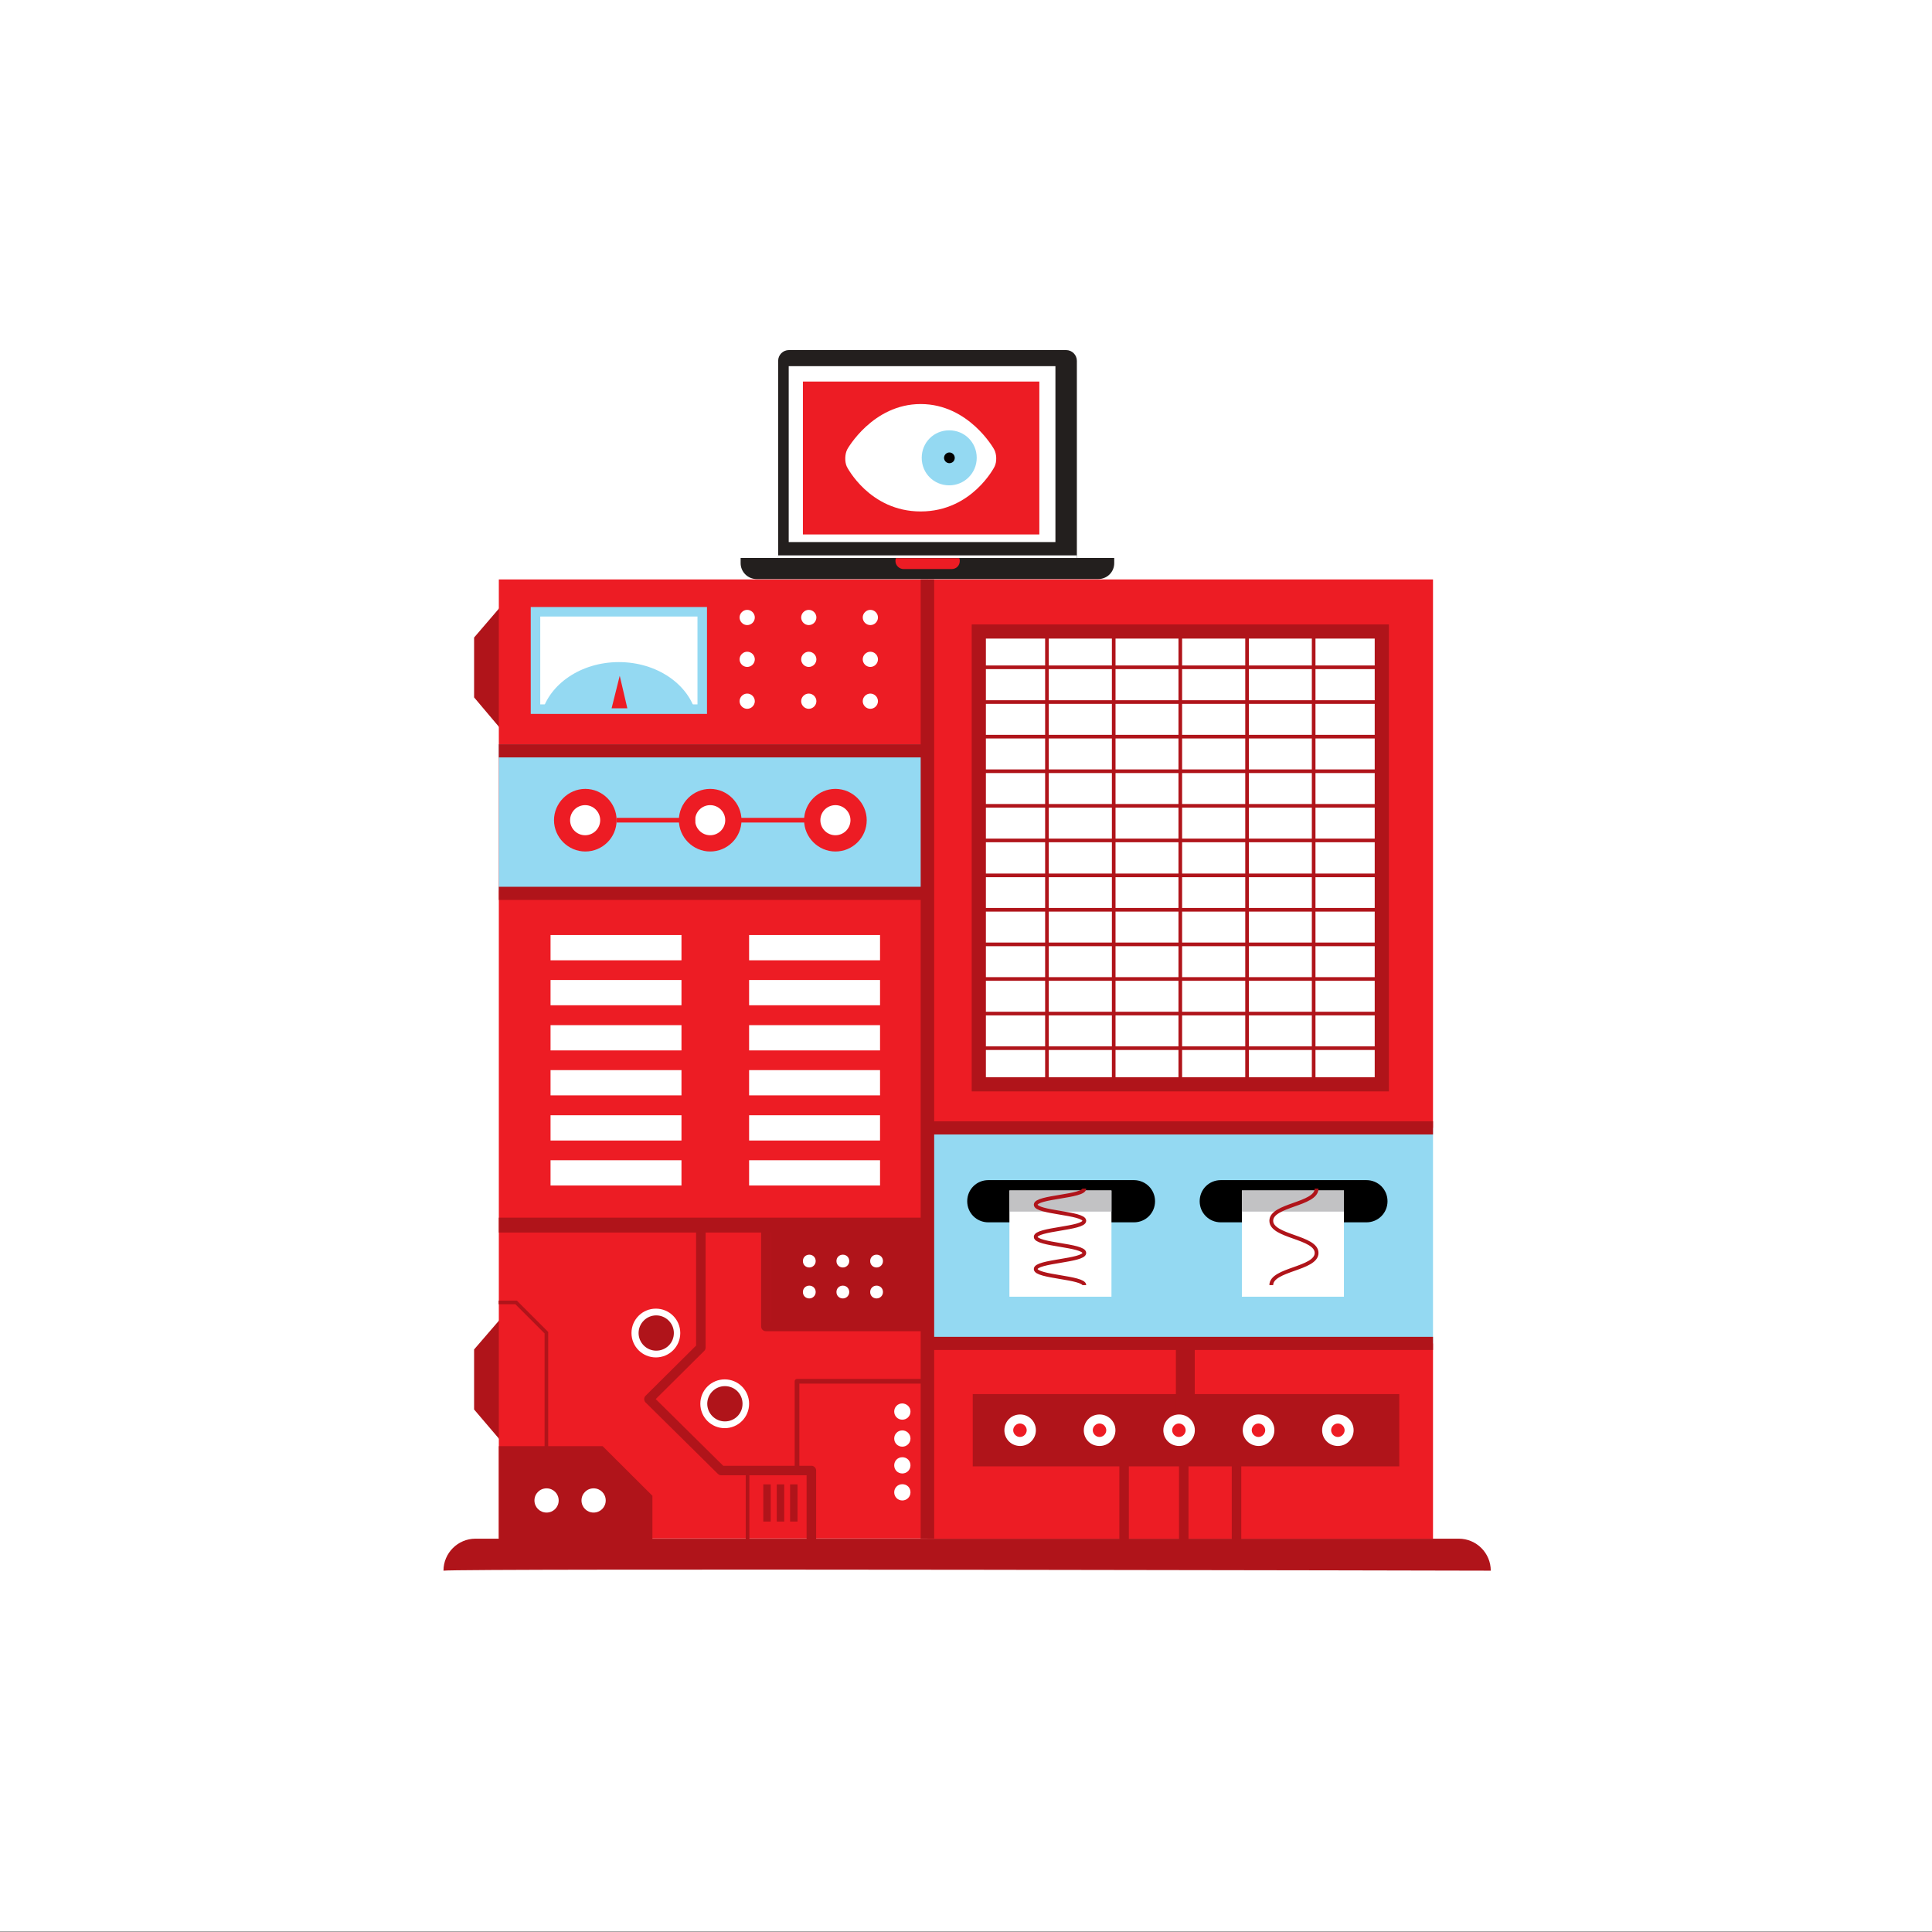 <?xml version="1.0" encoding="UTF-8"?>
<svg xmlns="http://www.w3.org/2000/svg" version="1.1" viewBox="0 0 1117 1117">
  <rect x="0" y="0" width="1117" height="1117" fill="#333333" stroke="none"/>
  <defs>
    <style>
      .cls-1 {
        fill: #231f1e;
      }

      .cls-2 {
        stroke: #fff;
        stroke-width: 5.8px;
      }

      .cls-2, .cls-3, .cls-4, .cls-5, .cls-6, .cls-7, .cls-8, .cls-9, .cls-10 {
        fill: none;
      }

      .cls-2, .cls-3, .cls-4, .cls-8, .cls-9, .cls-10 {
        stroke-miterlimit: 10;
      }

      .cls-11 {
        fill: #94d9f2;
      }

      .cls-12 {
        fill: #b0141a;
      }

      .cls-3 {
        stroke-width: 2.1px;
      }

      .cls-3, .cls-4, .cls-5, .cls-6, .cls-7, .cls-8 {
        stroke: #b0141a;
      }

      .cls-4 {
        stroke-width: 2.2px;
      }

      .cls-5 {
        stroke-linecap: square;
        stroke-width: 10.9px;
      }

      .cls-5, .cls-6, .cls-7 {
        stroke-linejoin: round;
      }

      .cls-13 {
        fill: #ed1c24;
      }

      .cls-6, .cls-7 {
        stroke-linecap: round;
      }

      .cls-6, .cls-10 {
        stroke-width: 2.7px;
      }

      .cls-7, .cls-9 {
        stroke-width: 5.5px;
      }

      .cls-14 {
        fill: #fff;
      }

      .cls-8 {
        stroke-width: 8.2px;
      }

      .cls-15 {
        fill: #c2c2c4;
      }

      .cls-9 {
        stroke: #94d9f2;
      }

      .cls-10 {
        stroke: #ed1c24;
      }
    </style>
  </defs>
  <!-- Generator: Adobe Illustrator 28.6.0, SVG Export Plug-In . SVG Version: 1.2.0 Build 709)  -->
  <g>
    <g id="Layer_1">
      <rect class="cls-14" width="1117" height="1116.8"/>
      <path class="cls-2" d="M600.2,701.1c-13.3,3.8-24.2,15.4-27.2,28.8-3,13.5,1.8,28.6,12.1,37.8,16.4,14.5,45.6,16.9,50.9,38,3.4,13.3-6.3,27.1-18.6,33.1s-26.6,6-40.3,5.9c-90.1-1.4-373-76.3-280.9,42.9"/>
      <polygon class="cls-12" points="292.8 346.8 274.1 368.6 274.1 403.2 292.5 425 292.8 346.8"/>
      <polygon class="cls-12" points="292.8 758.5 274.1 780.2 274.1 814.9 292.5 836.5 292.8 758.5"/>
      <rect class="cls-13" x="288.4" y="335" width="248" height="554.5"/>
      <g>
        <path class="cls-1" d="M644.2,322.6v3c0,5.2-4.2,9.2-9.3,9.2h-197.4c-5.2,0-9.3-4.2-9.3-9.2v-3h216Z"/>
        <path class="cls-13" d="M522.4,319.6h27.8c2.5,0,4.7,2,4.7,4.7s-2,4.7-4.7,4.7h-27.8c-2.5,0-4.7-2.1-4.7-4.7s2.1-4.7,4.7-4.7"/>
        <path class="cls-1" d="M456,202.4h160.4c3.4,0,6.2,2.8,6.2,6.2v114.1h-172.7v-114.1c0-3.4,2.8-6.2,6.2-6.2"/>
      </g>
      <rect class="cls-14" x="456" y="211.7" width="154.2" height="101.7"/>
      <rect class="cls-11" x="288.4" y="430.3" width="248" height="84.6"/>
      <rect class="cls-14" x="318.3" y="540.6" width="75.7" height="14.6"/>
      <rect class="cls-14" x="318.3" y="566.6" width="75.7" height="14.6"/>
      <rect class="cls-14" x="318.3" y="592.7" width="75.7" height="14.6"/>
      <rect class="cls-14" x="318.3" y="618.7" width="75.7" height="14.6"/>
      <rect class="cls-14" x="318.3" y="644.8" width="75.7" height="14.6"/>
      <rect class="cls-14" x="318.3" y="670.8" width="75.7" height="14.6"/>
      <rect class="cls-14" x="433.1" y="540.6" width="75.7" height="14.6"/>
      <rect class="cls-14" x="433.1" y="566.6" width="75.7" height="14.6"/>
      <rect class="cls-14" x="433.1" y="592.7" width="75.7" height="14.6"/>
      <rect class="cls-14" x="433.1" y="618.7" width="75.7" height="14.6"/>
      <rect class="cls-14" x="433.1" y="644.8" width="75.7" height="14.6"/>
      <rect class="cls-14" x="433.1" y="670.8" width="75.7" height="14.6"/>
      <rect class="cls-13" x="536.2" y="776.7" width="292.3" height="112.9"/>
      <rect class="cls-12" x="562.4" y="806" width="246.6" height="41.8"/>
      <g>
        <path class="cls-14" d="M598.9,826.9c0,5-4,9.1-9.1,9.1s-9.1-4-9.1-9.1,4-9.1,9.1-9.1,9.1,4,9.1,9.1"/>
        <path class="cls-13" d="M593.6,826.9c0,2.1-1.8,3.9-3.9,3.9s-3.9-1.8-3.9-3.9,1.8-3.9,3.9-3.9,3.9,1.8,3.9,3.9"/>
        <path class="cls-14" d="M644.9,826.9c0,5-4,9.1-9.2,9.1s-9.1-4-9.1-9.1,4-9.1,9.1-9.1,9.2,4,9.2,9.1"/>
        <path class="cls-13" d="M639.6,826.9c0,2.1-1.8,3.9-3.9,3.9s-3.9-1.8-3.9-3.9,1.8-3.9,3.9-3.9,3.9,1.8,3.9,3.9"/>
        <path class="cls-14" d="M782.6,826.9c0,5-4,9.1-9.1,9.1s-9.1-4-9.1-9.1,4-9.1,9.1-9.1,9.1,4,9.1,9.1"/>
        <path class="cls-13" d="M777.4,826.9c0,2.1-1.8,3.9-3.9,3.9s-3.9-1.8-3.9-3.9,1.8-3.9,3.9-3.9,3.9,1.8,3.9,3.9"/>
        <path class="cls-14" d="M736.8,826.9c0,5-4,9.1-9.1,9.1s-9.2-4-9.2-9.1,4-9.1,9.2-9.1,9.1,4,9.1,9.1"/>
        <path class="cls-13" d="M731.5,826.9c0,2.1-1.8,3.9-3.9,3.9s-3.9-1.8-3.9-3.9,1.8-3.9,3.9-3.9,3.9,1.8,3.9,3.9"/>
        <path class="cls-14" d="M690.8,826.9c0,5-4,9.1-9.1,9.1s-9.1-4-9.1-9.1,4-9.1,9.1-9.1,9.1,4,9.1,9.1"/>
        <path class="cls-13" d="M685.5,826.9c0,2.1-1.8,3.9-3.9,3.9s-3.9-1.8-3.9-3.9,1.8-3.9,3.9-3.9,3.9,1.8,3.9,3.9"/>
      </g>
      <rect class="cls-13" x="536.2" y="335" width="292.3" height="317.1"/>
      <rect class="cls-11" x="536.2" y="652.1" width="292.3" height="124.6"/>
      <rect class="cls-13" x="464.2" y="220.6" width="136.7" height="88.4"/>
      <g>
        <path class="cls-14" d="M393.3,770.7c0,7.8-6.3,14.1-14.1,14.1s-14.1-6.3-14.1-14.1,6.3-14.1,14.1-14.1c7.8,0,14.1,6.3,14.1,14.1"/>
        <path class="cls-14" d="M433.1,811.6c0,7.8-6.3,14.1-14.1,14.1s-14.1-6.3-14.1-14.1,6.3-14.1,14.1-14.1c7.8,0,14.1,6.3,14.1,14.1"/>
      </g>
      <polyline class="cls-12" points="377.2 889.6 377.2 864.8 348.4 836.1 288.4 836.1 288.4 890 377.2 898.8 377.2 872.6"/>
      <polyline class="cls-7" points="469.1 890.1 469.1 850.2 417 850.2 375.2 808.9 405.2 779.1 405.2 709.4"/>
      <g>
        <path class="cls-14" d="M323,867.5c0,3.9-3.1,7-7,7s-7-3.1-7-7,3.1-7,7-7,7,3.1,7,7"/>
        <path class="cls-14" d="M350.2,867.5c0,3.9-3.1,7-7,7s-7-3.1-7-7,3.1-7,7-7,7,3.1,7,7"/>
      </g>
      <polyline class="cls-7" points="442.8 707.6 442.8 766.9 536.7 766.9"/>
      <polyline class="cls-6" points="460.8 850.2 460.8 798.6 536.5 798.6"/>
      <g>
        <path class="cls-14" d="M526.4,816.1c0,2.5-2,4.7-4.7,4.7s-4.7-2.1-4.7-4.7,2-4.7,4.7-4.7c2.6.1,4.7,2.1,4.7,4.7"/>
        <path class="cls-14" d="M526.4,831.7c0,2.5-2,4.7-4.7,4.7s-4.7-2.1-4.7-4.7,2-4.7,4.7-4.7c2.6,0,4.7,2.1,4.7,4.7"/>
        <path class="cls-14" d="M526.4,847.2c0,2.5-2,4.7-4.7,4.7s-4.7-2.1-4.7-4.7,2-4.7,4.7-4.7,4.7,2.1,4.7,4.7"/>
        <path class="cls-14" d="M526.4,862.8c0,2.5-2,4.7-4.7,4.7s-4.7-2.1-4.7-4.7,2-4.7,4.7-4.7,4.7,2,4.7,4.7"/>
      </g>
      <rect class="cls-12" x="445.5" y="709.9" width="90.8" height="56.5"/>
      <rect class="cls-12" x="288.4" y="704" width="248" height="8.6"/>
      <rect class="cls-12" x="288.4" y="430.3" width="248" height="7.6"/>
      <rect class="cls-12" x="288.4" y="512.7" width="248" height="7.6"/>
      <rect class="cls-12" x="533.2" y="648.3" width="295.3" height="7.6"/>
      <rect class="cls-12" x="533.2" y="772.9" width="295.3" height="7.6"/>
      <path d="M667.8,694.5c0,6.8-5.4,12.2-12.2,12.2h-84.2c-6.8,0-12.2-5.4-12.2-12.2s5.4-12.2,12.2-12.2h84.2c6.7,0,12.2,5.4,12.2,12.2"/>
      <rect class="cls-14" x="583.6" y="688.3" width="59" height="61.4"/>
      <rect class="cls-15" x="583.6" y="688.3" width="59" height="12.2"/>
      <path d="M802.2,694.5c0,6.8-5.4,12.2-12.2,12.2h-84.2c-6.8,0-12.2-5.4-12.2-12.2s5.4-12.2,12.2-12.2h84.2c6.8,0,12.2,5.4,12.2,12.2"/>
      <rect class="cls-14" x="718" y="688.3" width="59" height="61.4"/>
      <rect class="cls-15" x="718" y="688.3" width="59" height="12.2"/>
      <path class="cls-7" d="M684.4,842.1v48.1M714.9,842.1v48.1M649.9,842.1v48.1"/>
      <rect class="cls-12" x="456.8" y="858.2" width="4.3" height="21.5"/>
      <rect class="cls-12" x="449.1" y="858.2" width="4.3" height="21.5"/>
      <rect class="cls-12" x="441.3" y="858.2" width="4.3" height="21.5"/>
      <g>
        <path class="cls-14" d="M436.4,381.2c0,2.4-2,4.4-4.4,4.4s-4.4-2-4.4-4.4,2-4.4,4.4-4.4,4.4,2,4.4,4.4"/>
        <path class="cls-14" d="M436.4,357c0,2.4-2,4.4-4.4,4.4s-4.4-2-4.4-4.4,2-4.4,4.4-4.4,4.4,2,4.4,4.4"/>
        <path class="cls-14" d="M436.4,405.4c0,2.4-2,4.4-4.4,4.4s-4.4-2-4.4-4.4,2-4.4,4.4-4.4,4.4,2,4.4,4.4"/>
        <path class="cls-14" d="M472,381.2c0,2.4-2,4.4-4.4,4.4s-4.4-2-4.4-4.4,2-4.4,4.4-4.4,4.4,2,4.4,4.4"/>
        <path class="cls-14" d="M472,357c0,2.4-2,4.4-4.4,4.4s-4.4-2-4.4-4.4,2-4.4,4.4-4.4,4.4,2,4.4,4.4"/>
        <path class="cls-14" d="M472,405.4c0,2.4-2,4.4-4.4,4.4s-4.4-2-4.4-4.4,2-4.4,4.4-4.4,4.4,2,4.4,4.4"/>
        <path class="cls-14" d="M507.6,381.2c0,2.4-2,4.4-4.4,4.4s-4.4-2-4.4-4.4,2-4.4,4.4-4.4,4.4,2,4.4,4.4"/>
        <path class="cls-14" d="M507.6,357c0,2.4-2,4.4-4.4,4.4s-4.4-2-4.4-4.4,2-4.4,4.4-4.4,4.4,2,4.4,4.4"/>
        <path class="cls-14" d="M507.6,405.4c0,2.4-2,4.4-4.4,4.4s-4.4-2-4.4-4.4,2-4.4,4.4-4.4,4.4,2,4.4,4.4"/>
        <path class="cls-13" d="M356.5,474.2c0,10.1-8.2,18.1-18.1,18.1s-18.1-8.2-18.1-18.1,8.2-18.1,18.1-18.1,18.1,8.2,18.1,18.1"/>
        <path class="cls-14" d="M347,474.2c0,4.8-3.9,8.7-8.7,8.7s-8.7-3.9-8.7-8.7,3.9-8.7,8.7-8.7,8.7,3.9,8.7,8.7"/>
        <path class="cls-13" d="M501.1,474.2c0,10.1-8.2,18.1-18.1,18.1s-18.1-8.2-18.1-18.1,8.2-18.1,18.1-18.1,18.1,8.2,18.1,18.1"/>
        <path class="cls-14" d="M491.7,474.2c0,4.8-3.9,8.7-8.7,8.7s-8.7-3.9-8.7-8.7,3.9-8.7,8.7-8.7,8.7,3.9,8.7,8.7"/>
        <path class="cls-13" d="M428.7,474.2c0,10.1-8.2,18.1-18.1,18.1s-18.1-8.2-18.1-18.1,8.2-18.1,18.1-18.1,18.1,8.2,18.1,18.1"/>
        <path class="cls-14" d="M419.3,474.2c0,4.8-3.9,8.7-8.7,8.7s-8.7-3.9-8.7-8.7,3.9-8.7,8.7-8.7,8.7,3.9,8.7,8.7"/>
        <path class="cls-12" d="M861.9,908.1h0c0-10.2-8.3-18.5-18.5-18.5H274.9c-10.2,0-18.5,8.3-18.5,18.5,8.6-1.4,605.5,0,605.5,0"/>
      </g>
      <rect class="cls-12" x="532.3" y="335" width="7.8" height="554.5"/>
      <rect class="cls-14" x="310.3" y="354.2" width="95.3" height="55.1"/>
      <rect class="cls-9" x="309.6" y="353.7" width="96.4" height="56.3"/>
      <path class="cls-11" d="M357.8,382.8c-21.9,0-40.2,12.7-44.7,29.7h89.3c-4.4-17-22.7-29.7-44.6-29.7"/>
      <polygon class="cls-13" points="353.6 409.5 362.7 409.5 358.3 390.7 353.6 409.5"/>
      <g>
        <path class="cls-14" d="M471.6,729.1c0,2-1.6,3.7-3.7,3.7s-3.7-1.6-3.7-3.7,1.6-3.7,3.7-3.7,3.7,1.6,3.7,3.7"/>
        <path class="cls-14" d="M471.6,747c0,2-1.6,3.7-3.7,3.7s-3.7-1.6-3.7-3.7,1.6-3.7,3.7-3.7,3.7,1.6,3.7,3.7"/>
        <path class="cls-14" d="M491,729.1c0,2-1.6,3.7-3.7,3.7s-3.7-1.6-3.7-3.7,1.6-3.7,3.7-3.7,3.7,1.6,3.7,3.7"/>
        <path class="cls-14" d="M491,747c0,2-1.6,3.7-3.7,3.7s-3.7-1.6-3.7-3.7,1.6-3.7,3.7-3.7,3.7,1.6,3.7,3.7"/>
        <path class="cls-14" d="M510.5,729.1c0,2-1.6,3.7-3.7,3.7s-3.7-1.6-3.7-3.7,1.6-3.7,3.7-3.7,3.7,1.6,3.7,3.7"/>
        <path class="cls-14" d="M510.5,747c0,2-1.6,3.7-3.7,3.7s-3.7-1.6-3.7-3.7,1.6-3.7,3.7-3.7,3.7,1.6,3.7,3.7"/>
        <path class="cls-12" d="M389.6,770.7c0,5.7-4.5,10.2-10.2,10.2s-10.2-4.7-10.2-10.2,4.5-10.2,10.2-10.2c5.5,0,10.2,4.5,10.2,10.2"/>
        <path class="cls-12" d="M429.3,811.6c0,5.7-4.5,10.2-10.2,10.2s-10.2-4.7-10.2-10.2,4.5-10.2,10.2-10.2,10.2,4.5,10.2,10.2"/>
      </g>
      <rect class="cls-14" x="449.9" y="321.1" width="172.7" height="1.5"/>
      <rect class="cls-14" x="566.7" y="365.8" width="231.4" height="260.2"/>
      <path class="cls-3" d="M605.3,365.8v260.2M643.9,365.8v260.2M682.4,365.8v260.2M721,365.8v260.2M759.5,365.8v260.2M566.7,385.8h231.4M566.7,405.9h231.4M566.7,425.9h231.4M566.7,445.9h231.4M566.7,465.9h231.4M566.7,485.9h231.4M566.7,506.1h231.4M566.7,526h231.4M566.7,546h231.4M566.7,566h231.4M566.7,586h231.4M566.7,606h231.4"/>
      <rect class="cls-8" x="565.9" y="365.1" width="233" height="261.8"/>
      <path class="cls-4" d="M761.2,687.2c0,9.3-26.2,9.3-26.2,18.6s26.2,9.3,26.2,18.6-26.2,9.3-26.2,18.6M626.9,687.2c0,4.7-28.1,4.7-28.1,9.3s28.1,4.7,28.1,9.3-28.1,4.7-28.1,9.3,28.1,4.7,28.1,9.3-28.1,4.7-28.1,9.3,28.1,4.7,28.1,9.3"/>
      <path class="cls-10" d="M425.2,474.2h45.4M356.5,474.2h45.4"/>
      <g>
        <path class="cls-14" d="M532.3,233.6c-27.8,0-42.4,26.1-42.4,26.1-1.5,2.8-1.6,7.3-.3,10.1,0,0,13,25.9,42.7,25.9s42.7-25.9,42.7-25.9c1.4-2.8,1.3-7.3-.3-10.1,0,0-14.5-26.1-42.4-26.1"/>
        <path class="cls-11" d="M564.7,264.7c0,8.7-7,15.9-15.9,15.9s-15.9-7-15.9-15.9,7-15.9,15.9-15.9,15.9,7,15.9,15.9"/>
        <path d="M552,264.7c0,1.8-1.4,3.1-3.1,3.1s-3.1-1.4-3.1-3.1,1.4-3.1,3.1-3.1,3.1,1.4,3.1,3.1"/>
      </g>
      <path class="cls-3" d="M432.2,852.8v37.3M315.9,849.9v-79.4l-17.5-17.5h-10.1"/>
      <line class="cls-5" x1="685.3" y1="783.6" x2="685.3" y2="811.2"/>
    </g>
  </g>
</svg>